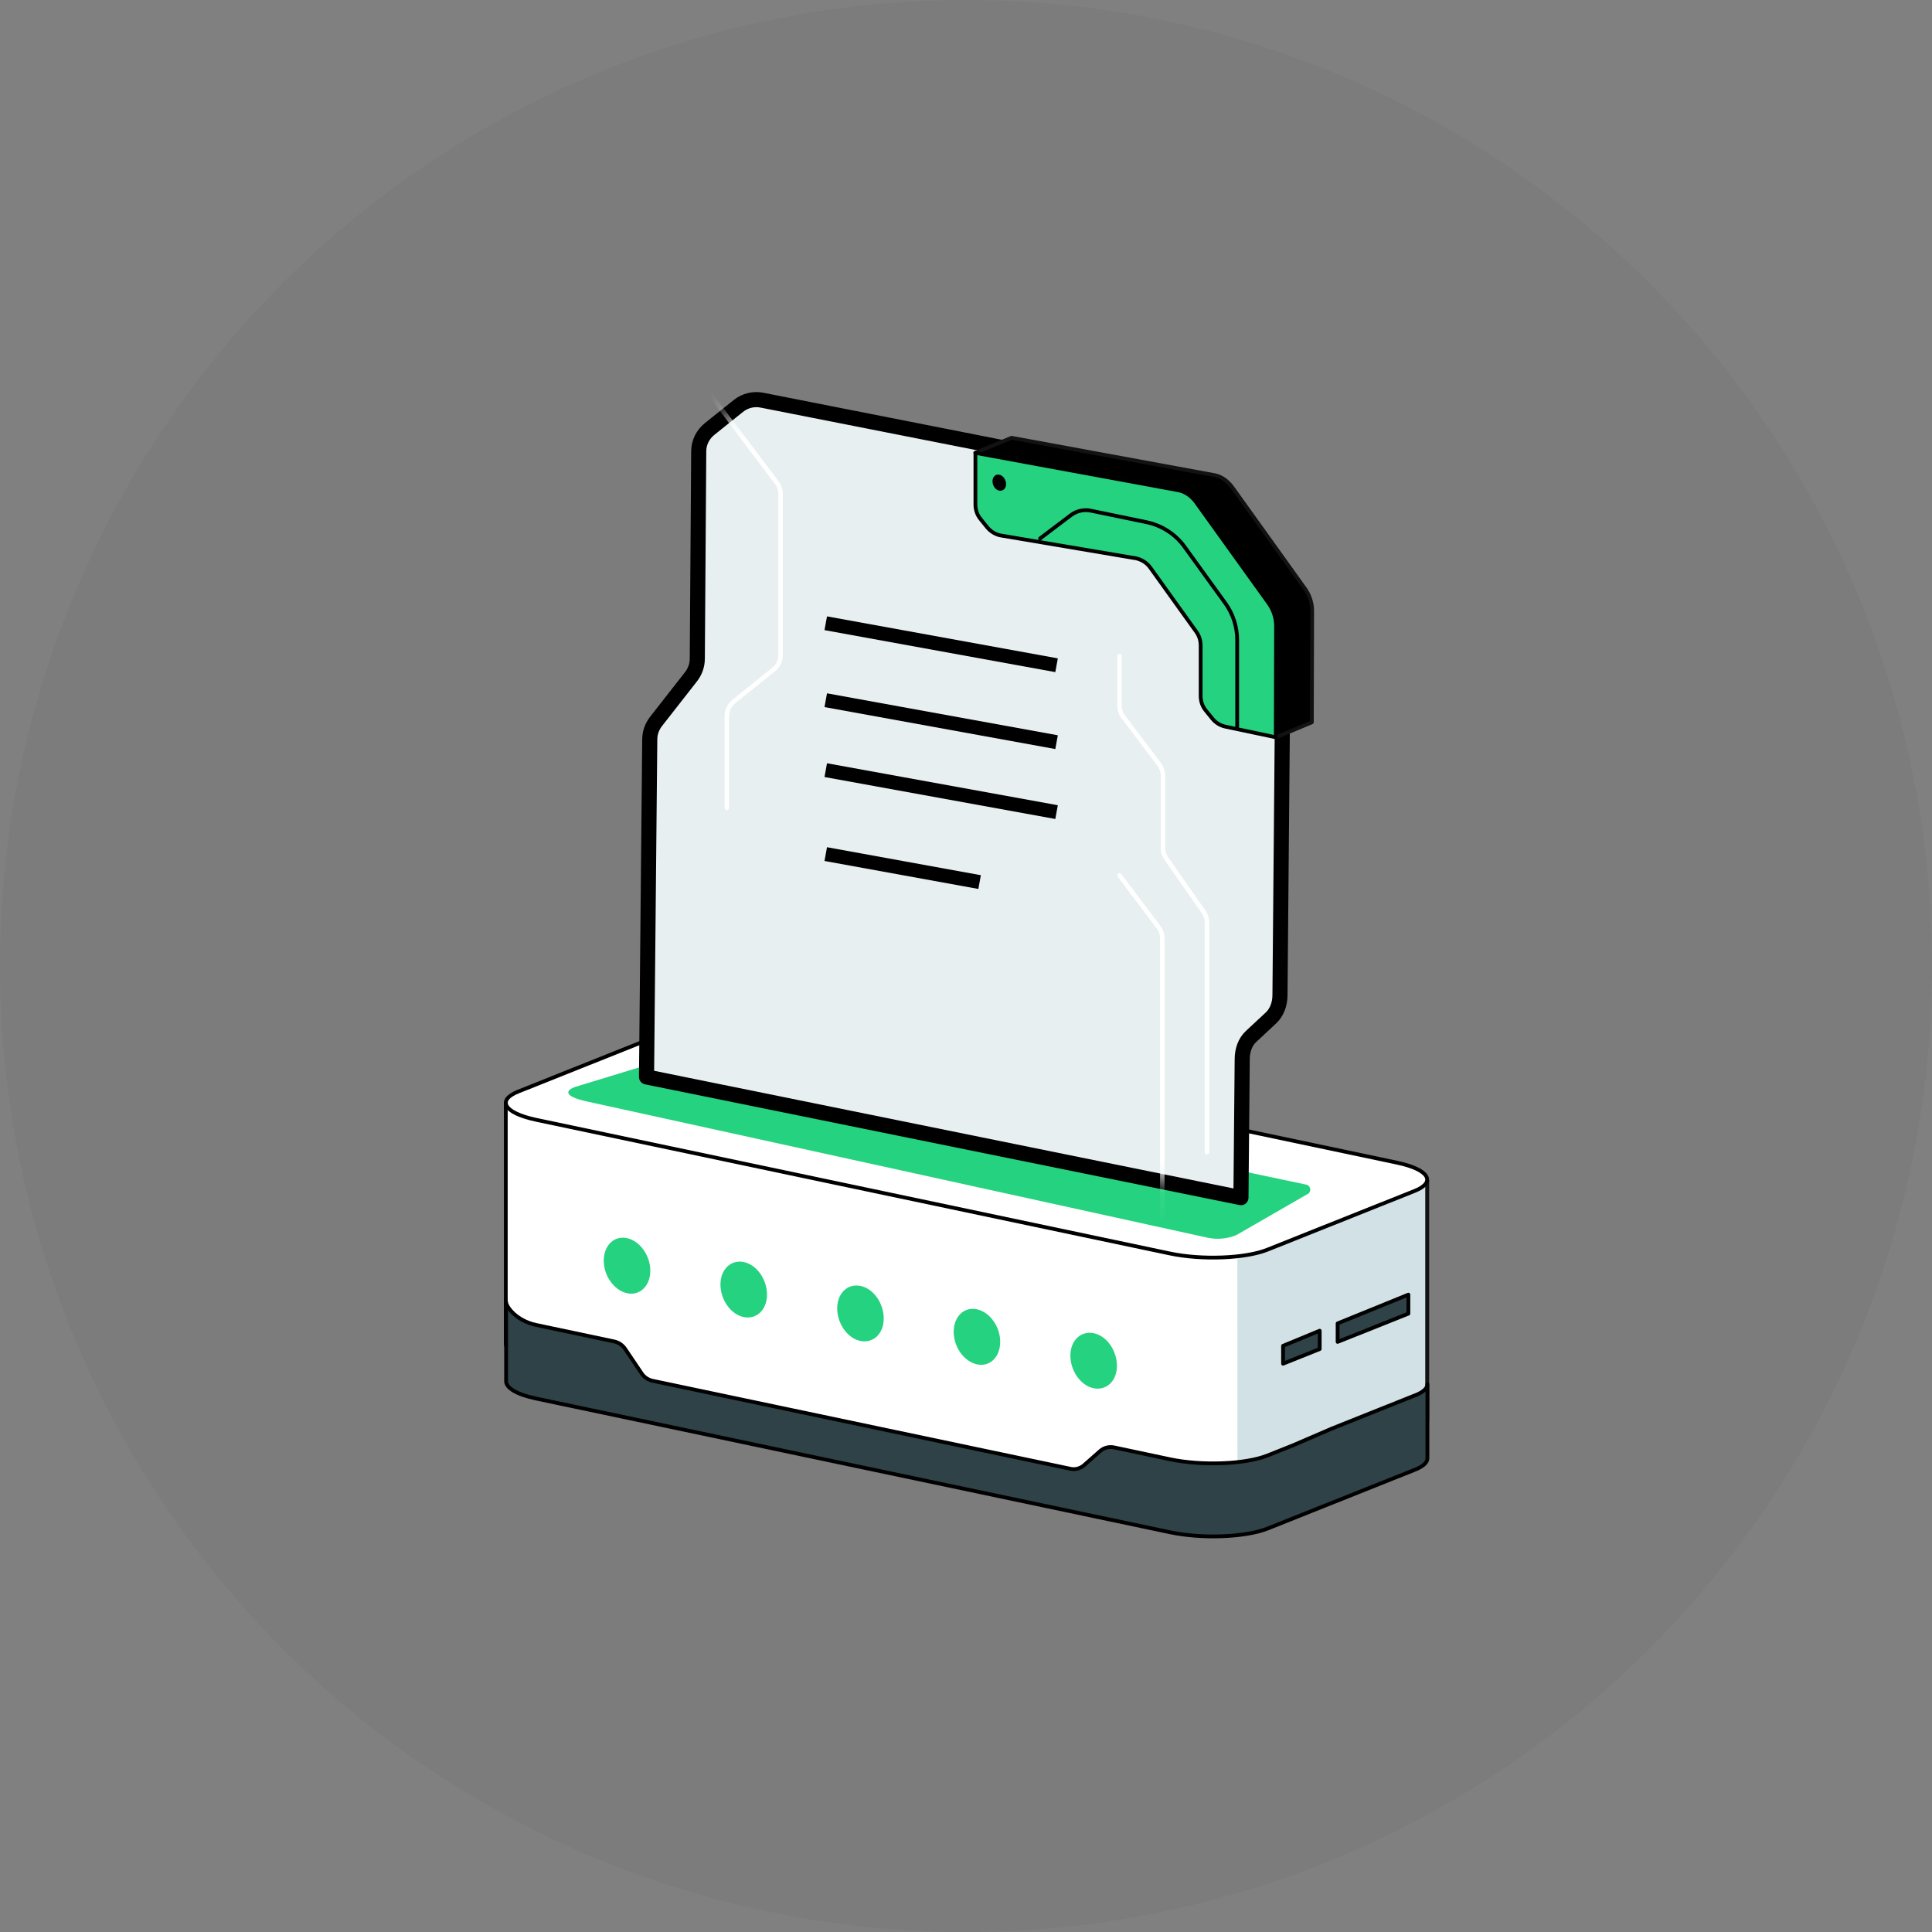 <svg width="64" height="64" viewBox="0 0 64 64" fill="none" xmlns="http://www.w3.org/2000/svg">
<rect x="0" y="0" width="64" height="64" fill="#808080" stroke="none"/>
<circle cx="32" cy="32" r="32" fill="#1D1D1D" fill-opacity="0.04"/>
<g clip-path="url(#clip0_155_51541)">
<path d="M47.28 39.113L16.755 36.518V44.517C16.755 44.73 17.094 44.948 17.752 45.087L38.754 49.517C39.806 49.739 41.256 49.684 41.984 49.392L46.859 47.446C47.141 47.334 47.276 47.2 47.276 47.07C47.276 47.005 47.276 39.113 47.276 39.113H47.28Z" fill="white" stroke="black" stroke-width="0.125" stroke-linecap="round" stroke-linejoin="round"/>
<path d="M32.367 43.373C32.794 43.469 33.133 43.949 33.133 44.452C33.133 44.955 32.786 45.291 32.359 45.195C31.932 45.099 31.592 44.62 31.592 44.116C31.592 43.613 31.939 43.277 32.367 43.373ZM35.458 44.907C35.458 45.41 35.798 45.898 36.225 45.986C36.652 46.074 37 45.746 37 45.243C37 44.739 36.66 44.252 36.233 44.164C35.806 44.076 35.458 44.404 35.458 44.907ZM20.775 41.016C21.202 41.112 21.542 41.592 21.542 42.095C21.542 42.598 21.194 42.934 20.767 42.838C20.34 42.742 20 42.263 20 41.759C20 41.256 20.348 40.92 20.775 41.016ZM23.866 42.55C23.866 43.054 24.206 43.541 24.634 43.629C25.06 43.717 25.408 43.389 25.408 42.886C25.408 42.383 25.068 41.895 24.641 41.807C24.214 41.719 23.866 42.047 23.866 42.55ZM27.733 43.341C27.733 43.845 28.073 44.332 28.5 44.42C28.927 44.508 29.275 44.18 29.275 43.677C29.275 43.173 28.935 42.686 28.508 42.598C28.081 42.51 27.733 42.838 27.733 43.341Z" fill="#25D27F"/>
<path d="M40.992 49.61C41.377 49.568 41.729 49.494 41.984 49.392L46.859 47.446C47.142 47.334 47.276 47.2 47.276 47.07C47.276 47.005 47.276 39.114 47.276 39.114L40.987 38.553" fill="#D1E1E5"/>
<path d="M40.992 49.61C41.377 49.568 41.729 49.494 41.984 49.392L46.859 47.446C47.142 47.334 47.276 47.2 47.276 47.07C47.276 47.005 47.276 39.114 47.276 39.114L40.987 38.553" stroke="#121212" stroke-width="0.125" stroke-linecap="round" stroke-linejoin="round"/>
<path d="M46.284 38.516L25.282 34.086C24.23 33.863 22.78 33.919 22.047 34.211L17.172 36.157C16.44 36.449 16.7 36.866 17.752 37.093L38.754 41.523C39.806 41.746 41.256 41.69 41.983 41.398L46.859 39.452C47.591 39.16 47.336 38.738 46.279 38.516" fill="white"/>
<path d="M46.284 38.516L25.282 34.086C24.23 33.863 22.78 33.919 22.047 34.211L17.172 36.157C16.44 36.449 16.7 36.866 17.752 37.093L38.754 41.523C39.806 41.746 41.256 41.69 41.983 41.398L46.859 39.452C47.591 39.16 47.336 38.738 46.279 38.516" stroke="black" stroke-width="0.125" stroke-linecap="round" stroke-linejoin="round"/>
<path d="M43.276 39.243L24.105 35.202C23.183 35.003 21.941 35.082 21.445 35.276L19.027 36.013C18.759 36.12 18.624 36.315 19.5 36.5C19.81 36.565 40 41 40 41C40.32 41.069 40.649 41.037 40.95 40.917L43.3 39.563C43.453 39.503 43.434 39.28 43.272 39.243H43.276Z" fill="#25D27F"/>
<path d="M46.863 46.227L44.115 47.325L42.813 47.886L41.988 48.215C41.256 48.507 39.81 48.563 38.758 48.34L36.9 47.946C36.738 47.914 36.571 47.956 36.45 48.062L35.908 48.539C35.783 48.646 35.616 48.692 35.459 48.655L21.616 45.74C21.468 45.708 21.338 45.62 21.255 45.495L20.708 44.684C20.625 44.559 20.495 44.471 20.347 44.438L17.761 43.891C17.103 43.752 16.765 43.284 16.765 43.131C16.765 43.131 16.765 43.141 16.765 43.164V45.759C16.765 45.972 17.103 46.19 17.761 46.329L38.763 50.759C39.815 50.982 41.265 50.926 41.993 50.634L46.868 48.688C47.151 48.577 47.285 48.442 47.285 48.312V46.626C47.285 46.593 47.285 46.579 47.285 46.584V46.366C47.285 46.334 47.285 46.324 47.285 46.324V46.148C47.285 45.986 47.285 45.884 47.285 45.893V45.852C47.285 45.986 47.151 46.116 46.868 46.227H46.863Z" fill="#2E4247" stroke="black" stroke-width="0.125" stroke-linecap="round" stroke-linejoin="round"/>
<path d="M38.67 15.901C38.925 15.957 39.171 16.128 39.356 16.383L42.225 20.382C42.41 20.637 42.507 20.948 42.503 21.263L42.401 32.959C42.401 33.265 42.294 33.534 42.113 33.71L41.437 34.34C41.251 34.516 41.15 34.781 41.15 35.091L41.108 39.674L21.417 35.675L21.524 24.497C21.524 24.279 21.598 24.071 21.732 23.899L22.891 22.417C23.025 22.245 23.099 22.037 23.099 21.819L23.146 14.951C23.146 14.664 23.28 14.395 23.503 14.214L24.457 13.45C24.68 13.269 24.972 13.199 25.254 13.259L38.679 15.906L38.67 15.901Z" fill="#E8EFF1" stroke="black" stroke-width="0.5" stroke-linecap="round" stroke-linejoin="round"/>
<mask id="mask0_155_51541" style="mask-type:luminance" maskUnits="userSpaceOnUse" x="21" y="13" width="22" height="27">
<path d="M38.592 16.003C38.846 16.058 39.087 16.23 39.268 16.48L42.109 20.442C42.289 20.697 42.387 20.998 42.387 21.314L42.285 32.885C42.285 33.191 42.178 33.455 41.998 33.627L41.33 34.252C41.15 34.424 41.048 34.688 41.043 34.994V39.591L21.482 35.605L21.584 24.534C21.584 24.321 21.658 24.113 21.788 23.941L22.933 22.472C23.067 22.301 23.137 22.092 23.137 21.879L23.183 15.085C23.183 14.803 23.313 14.534 23.535 14.358L24.48 13.598C24.703 13.422 24.99 13.352 25.268 13.412L38.582 16.003H38.592Z" fill="white"/>
</mask>
<g mask="url(#mask0_155_51541)">
<path d="M22.97 7.406V12.119C22.97 12.254 23.011 12.384 23.09 12.486L25.736 15.994C25.815 16.1 25.857 16.23 25.857 16.36V21.703C25.857 21.888 25.773 22.06 25.634 22.171L24.3 23.246C24.161 23.357 24.077 23.533 24.077 23.714V26.763" stroke="white" stroke-width="0.148" stroke-linecap="round" stroke-linejoin="round"/>
<path d="M38.503 42.107V31.087C38.503 30.953 38.462 30.823 38.383 30.721L37.085 28.997" stroke="white" stroke-width="0.148" stroke-linecap="round" stroke-linejoin="round"/>
<path d="M37.085 21.735V23.376C37.085 23.51 37.127 23.64 37.206 23.742L38.406 25.331C38.485 25.438 38.526 25.568 38.526 25.698V28.089C38.526 28.223 38.568 28.353 38.647 28.455L39.861 30.193C39.94 30.299 39.982 30.429 39.982 30.559V38.173" stroke="white" stroke-width="0.148" stroke-linecap="round" stroke-linejoin="round"/>
</g>
<path d="M43.457 23.927L43.467 20.234C43.467 19.974 43.383 19.715 43.23 19.502L40.825 16.147C40.672 15.933 40.464 15.79 40.25 15.743L33.508 14.502L32.307 15.002L39.05 16.244C39.263 16.29 39.472 16.434 39.625 16.647L42.03 20.002C42.183 20.215 42.266 20.475 42.266 20.734L42.257 24.428L43.457 23.927Z" fill="black" stroke="#121212" stroke-width="0.125" stroke-linecap="round" stroke-linejoin="round"/>
<path d="M39.63 16.647C39.477 16.434 39.268 16.29 39.055 16.244L32.312 15.002V16.717C32.312 16.893 32.372 17.064 32.484 17.198L32.702 17.467C32.813 17.602 32.966 17.699 33.137 17.736L37.637 18.496C37.822 18.538 37.989 18.644 38.1 18.797L39.63 20.929C39.722 21.059 39.773 21.216 39.773 21.378V23.052C39.773 23.228 39.829 23.399 39.94 23.533L40.158 23.802C40.269 23.941 40.422 24.034 40.593 24.071L42.262 24.423L42.271 20.739C42.271 20.475 42.188 20.215 42.035 19.998L39.63 16.647Z" fill="#25D27F"/>
<path d="M34.453 17.838L35.477 17.064C35.663 16.925 35.899 16.869 36.131 16.916L37.971 17.296C38.485 17.402 38.939 17.694 39.245 18.121L40.584 19.974C40.844 20.331 40.983 20.762 40.983 21.202V24.08" stroke="black" stroke-width="0.125" stroke-linecap="round" stroke-linejoin="round"/>
<path d="M33.327 16.04C33.327 15.892 33.23 15.752 33.105 15.725C32.98 15.697 32.878 15.794 32.878 15.943C32.878 16.091 32.975 16.23 33.1 16.253C33.225 16.276 33.327 16.183 33.327 16.04Z" fill="black"/>
<path d="M39.629 16.647C39.477 16.434 39.268 16.29 39.055 16.244L32.312 15.002V16.716C32.312 16.892 32.372 17.064 32.484 17.198L32.701 17.467C32.813 17.602 32.965 17.699 33.137 17.736L37.637 18.496C37.822 18.538 37.989 18.644 38.1 18.797L39.629 20.929C39.722 21.058 39.773 21.216 39.773 21.378V23.051C39.773 23.227 39.829 23.399 39.94 23.533L40.158 23.802C40.269 23.941 40.422 24.034 40.593 24.071L42.262 24.423L42.271 20.739C42.271 20.475 42.188 20.215 42.035 19.997L39.629 16.647Z" stroke="black" stroke-width="0.125" stroke-linecap="round" stroke-linejoin="round"/>
<path d="M43.717 44.688V44.081L42.503 44.582V45.175L43.717 44.688Z" fill="#2E4247" stroke="black" stroke-width="0.125" stroke-linecap="round" stroke-linejoin="round"/>
<path d="M44.31 43.84V44.452L46.655 43.516V42.886L44.31 43.84Z" fill="#2E4247" stroke="black" stroke-width="0.125" stroke-linecap="round" stroke-linejoin="round"/>
<path d="M27.354 20.646L35 22.037" stroke="black" stroke-width="0.463"/>
<path d="M27.354 23.195L35 24.585" stroke="black" stroke-width="0.463"/>
<path d="M27.354 25.512L35 26.902" stroke="black" stroke-width="0.463"/>
<path d="M27.354 28.293L32.451 29.22" stroke="black" stroke-width="0.463"/>
</g>
<defs>
<clipPath id="clip0_155_51541">
<rect width="32.439" height="38" fill="white" transform="translate(16 13)"/>
</clipPath>
</defs>
</svg>
